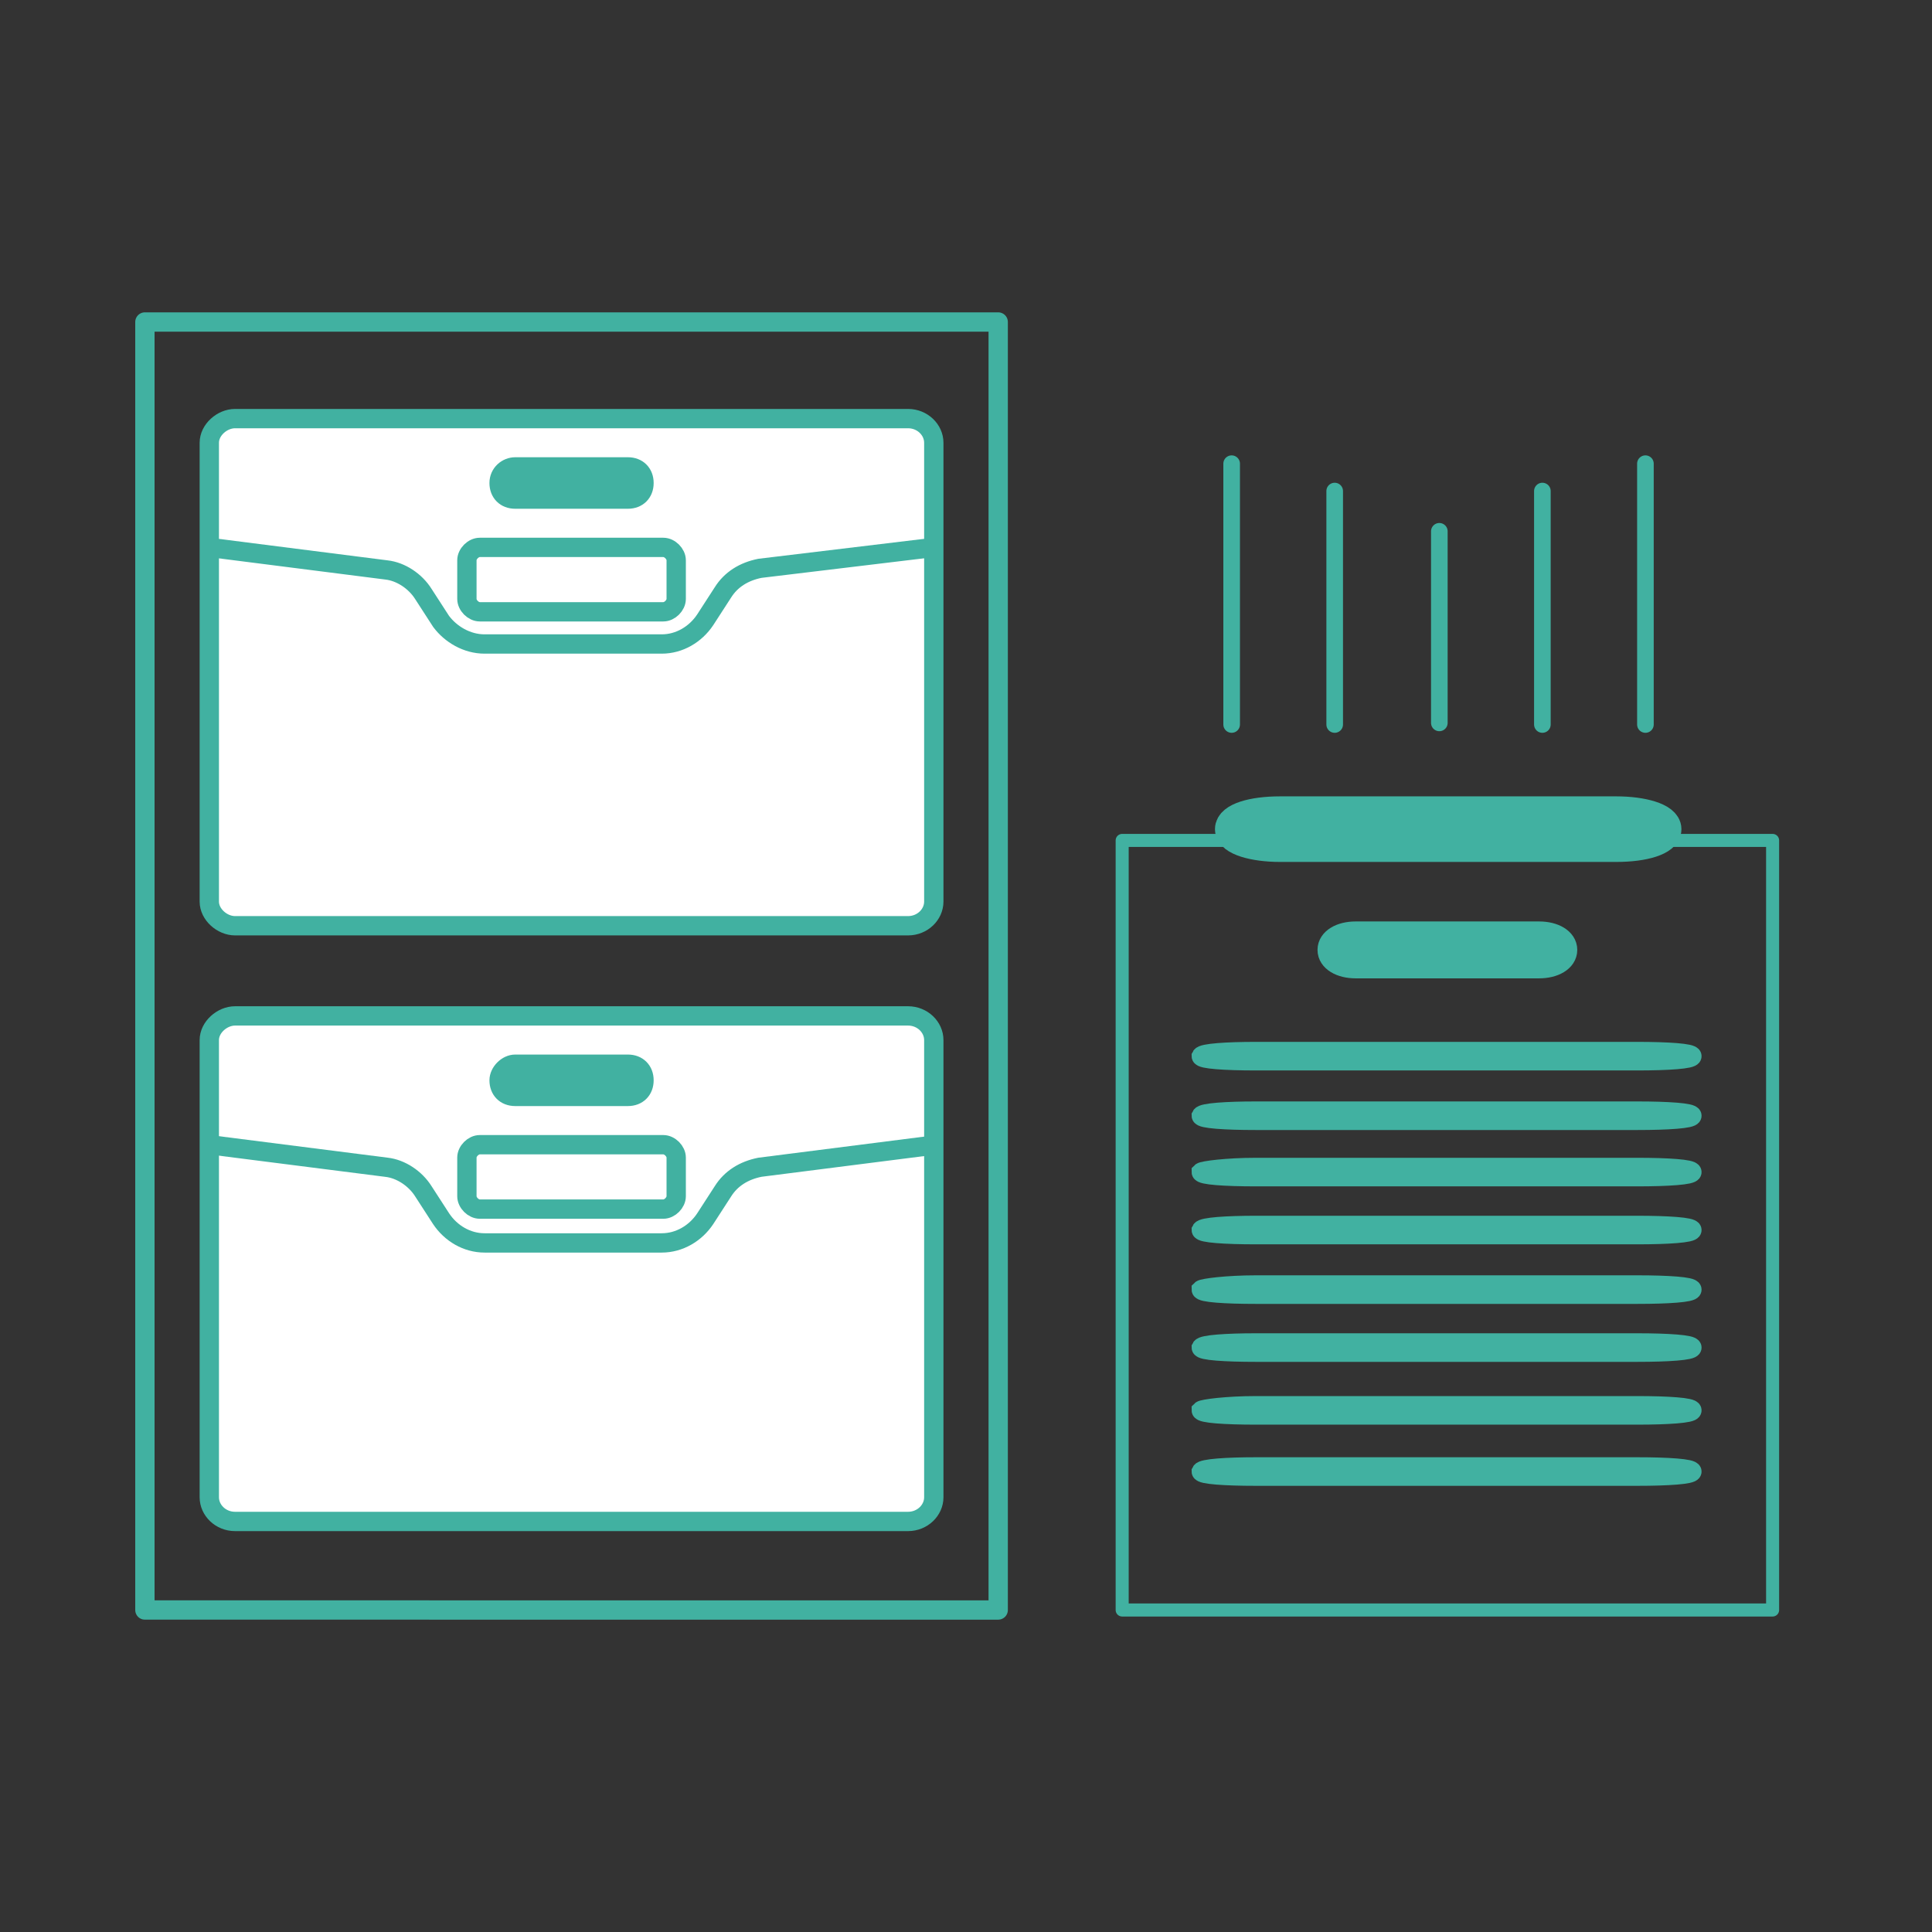 <?xml version="1.0" encoding="utf-8"?>
<!-- Generator: Adobe Illustrator 25.0.1, SVG Export Plug-In . SVG Version: 6.00 Build 0)  -->
<svg version="1.1" id="Layer_1" xmlns="http://www.w3.org/2000/svg" xmlns:xlink="http://www.w3.org/1999/xlink" x="0px" y="0px"
	 viewBox="0 0 120 120" style="enable-background:new 0 0 120 120;" xml:space="preserve">
<rect x="0" y="0" width="120" height="120" fill="#333333" stroke="none"/>
<style type="text/css">
	.st0{fill-rule:evenodd;clip-rule:evenodd;fill:none;stroke:#41B1A1;stroke-width:1.2;stroke-linecap:round;stroke-linejoin:round;}
	.st1{fill-rule:evenodd;clip-rule:evenodd;fill:#FFFFFF;stroke:#41B1A1;stroke-width:1.2;stroke-linejoin:round;}
	.st2{fill-rule:evenodd;clip-rule:evenodd;fill:#41B1A1;stroke:#41B1A1;stroke-width:1.2;stroke-miterlimit:10;}
	
		.st3{fill-rule:evenodd;clip-rule:evenodd;fill:none;stroke:#41B1A1;stroke-width:0.81;stroke-linecap:round;stroke-linejoin:round;}
	.st4{fill-rule:evenodd;clip-rule:evenodd;fill:#41B1A1;stroke:#41B1A1;stroke-width:2.073;stroke-miterlimit:10;}
	.st5{fill-rule:evenodd;clip-rule:evenodd;fill:#41B1A1;stroke:#41B1A1;stroke-width:1.534;stroke-miterlimit:10;}
	.st6{fill-rule:evenodd;clip-rule:evenodd;fill:#41B1A1;stroke:#41B1A1;stroke-width:1.175;stroke-miterlimit:10;}
	.st7{fill:none;stroke:#41B1A1;stroke-width:1.032;stroke-linecap:round;stroke-miterlimit:10;}
</style>
<g id="Furnace" transform="translate(12 15)">
	<path id="Rectangle" class="st0" d="M-3,5h53v80H-3V5z"/>
	<path id="Rectangle_2_" class="st1" d="M2.6,11h41.8c0.9,0,1.6,0.7,1.6,1.5V41c0,0.8-0.7,1.5-1.6,1.5H2.6C1.8,42.5,1,41.8,1,41
		V12.5C1,11.7,1.8,11,2.6,11z"/>
	<path id="Path-17" class="st1" d="M1,19l11,1.4c0.9,0.1,1.8,0.7,2.3,1.5l1.1,1.7C16,24.4,17,25,18.1,25h11c1.1,0,2.1-0.6,2.7-1.5
		l1.1-1.7c0.5-0.8,1.3-1.3,2.3-1.5L46,19"/>
	<path id="Rectangle_3_" class="st0" d="M17.8,19h11.4c0.4,0,0.8,0.4,0.8,0.8v2.4c0,0.4-0.4,0.8-0.8,0.8H17.8
		c-0.4,0-0.8-0.4-0.8-0.8v-2.4C17,19.4,17.4,19,17.8,19z"/>
	<path id="Rectangle-Copy-2" class="st2" d="M20,14h7c0.6,0,1,0.4,1,1l0,0c0,0.6-0.4,1-1,1h-7c-0.6,0-1-0.4-1-1l0,0
		C19,14.4,19.5,14,20,14z"/>
	<path id="Rectangle_4_" class="st1" d="M2.6,48.1h41.8c0.9,0,1.6,0.7,1.6,1.5v28.4c0,0.8-0.7,1.5-1.6,1.5H2.6
		c-0.9,0-1.6-0.7-1.6-1.5V49.6C1,48.8,1.8,48.1,2.6,48.1z"/>
	<path id="Path-17_1_" class="st1" d="M1,56.1l11,1.4c0.9,0.1,1.8,0.7,2.3,1.5l1.1,1.7c0.6,0.9,1.6,1.5,2.7,1.5h11
		c1.1,0,2.1-0.6,2.7-1.5l1.1-1.7c0.5-0.8,1.3-1.3,2.3-1.5l11-1.4"/>
	<path id="Rectangle_1_" class="st0" d="M17.8,56.1h11.4c0.4,0,0.8,0.4,0.8,0.8v2.4c0,0.4-0.4,0.8-0.8,0.8H17.8
		c-0.4,0-0.8-0.4-0.8-0.8v-2.4C17,56.5,17.4,56.1,17.8,56.1z"/>
	<path id="Rectangle-Copy-2_1_" class="st2" d="M20,51.1h7c0.6,0,1,0.4,1,1l0,0c0,0.6-0.4,1-1,1h-7c-0.6,0-1-0.4-1-1l0,0
		C19,51.6,19.5,51.1,20,51.1z"/>
	<path id="Rectangle_5_" class="st3" d="M57.7,37.2h40.4V85H57.7V37.2z"/>
</g>
<path id="Rectangle-Copy-2_2_" class="st4" d="M79.5,50.5h20.9c1.6,0,3,0.4,3,1l0,0c0,0.6-1.3,1-3,1H79.5c-1.6,0-3-0.4-3-1l0,0
	C76.5,50.9,77.8,50.5,79.5,50.5z"/>
<path id="Rectangle-Copy-2_3_" class="st5" d="M84.2,58h11.4c0.9,0,1.6,0.4,1.6,1l0,0c0,0.6-0.7,1-1.6,1H84.2c-0.9,0-1.6-0.4-1.6-1
	l0,0C82.6,58.4,83.3,58,84.2,58z"/>
<path id="Rectangle-Copy-2_4_" class="st6" d="M78,65.3h23.7c1.9,0,3.4,0.1,3.4,0.3l0,0c0,0.2-1.5,0.3-3.4,0.3H78
	c-1.9,0-3.4-0.1-3.4-0.3l0,0C74.7,65.4,76.2,65.3,78,65.3z"/>
<path id="Rectangle-Copy-2_5_" class="st6" d="M78,69h23.7c1.9,0,3.4,0.1,3.4,0.3l0,0c0,0.2-1.5,0.3-3.4,0.3H78
	c-1.9,0-3.4-0.1-3.4-0.3l0,0C74.7,69.1,76.2,69,78,69z"/>
<path id="Rectangle-Copy-2_6_" class="st6" d="M78,72.5h23.7c1.9,0,3.4,0.1,3.4,0.3l0,0c0,0.2-1.5,0.3-3.4,0.3H78
	c-1.9,0-3.4-0.1-3.4-0.3l0,0C74.7,72.7,76.2,72.5,78,72.5z"/>
<path id="Rectangle-Copy-2_9_" class="st6" d="M78,76.1h23.7c1.9,0,3.4,0.1,3.4,0.3l0,0c0,0.2-1.5,0.3-3.4,0.3H78
	c-1.9,0-3.4-0.1-3.4-0.3l0,0C74.7,76.2,76.2,76.1,78,76.1z"/>
<path id="Rectangle-Copy-2_8_" class="st6" d="M78,79.8h23.7c1.9,0,3.4,0.1,3.4,0.3l0,0c0,0.2-1.5,0.3-3.4,0.3H78
	c-1.9,0-3.4-0.1-3.4-0.3l0,0C74.7,80,76.2,79.8,78,79.8z"/>
<path id="Rectangle-Copy-2_7_" class="st6" d="M78,83.4h23.7c1.9,0,3.4,0.1,3.4,0.3l0,0c0,0.2-1.5,0.3-3.4,0.3H78
	c-1.9,0-3.4-0.1-3.4-0.3l0,0C74.7,83.5,76.2,83.4,78,83.4z"/>
<path id="Rectangle-Copy-2_12_" class="st6" d="M78,87.3h23.7c1.9,0,3.4,0.1,3.4,0.3l0,0c0,0.2-1.5,0.3-3.4,0.3H78
	c-1.9,0-3.4-0.1-3.4-0.3l0,0C74.7,87.5,76.2,87.3,78,87.3z"/>
<path id="Rectangle-Copy-2_11_" class="st6" d="M78,91.1h23.7c1.9,0,3.4,0.1,3.4,0.3l0,0c0,0.2-1.5,0.3-3.4,0.3H78
	c-1.9,0-3.4-0.1-3.4-0.3l0,0C74.7,91.2,76.2,91.1,78,91.1z"/>
<line class="st7" x1="76.5" y1="28.8" x2="76.5" y2="45"/>
<line class="st7" x1="82.9" y1="30.5" x2="82.9" y2="45"/>
<line class="st7" x1="102.2" y1="28.8" x2="102.2" y2="45"/>
<line class="st7" x1="95.8" y1="30.5" x2="95.8" y2="45"/>
<line class="st7" x1="89.4" y1="33" x2="89.4" y2="44.9"/>
</svg>
